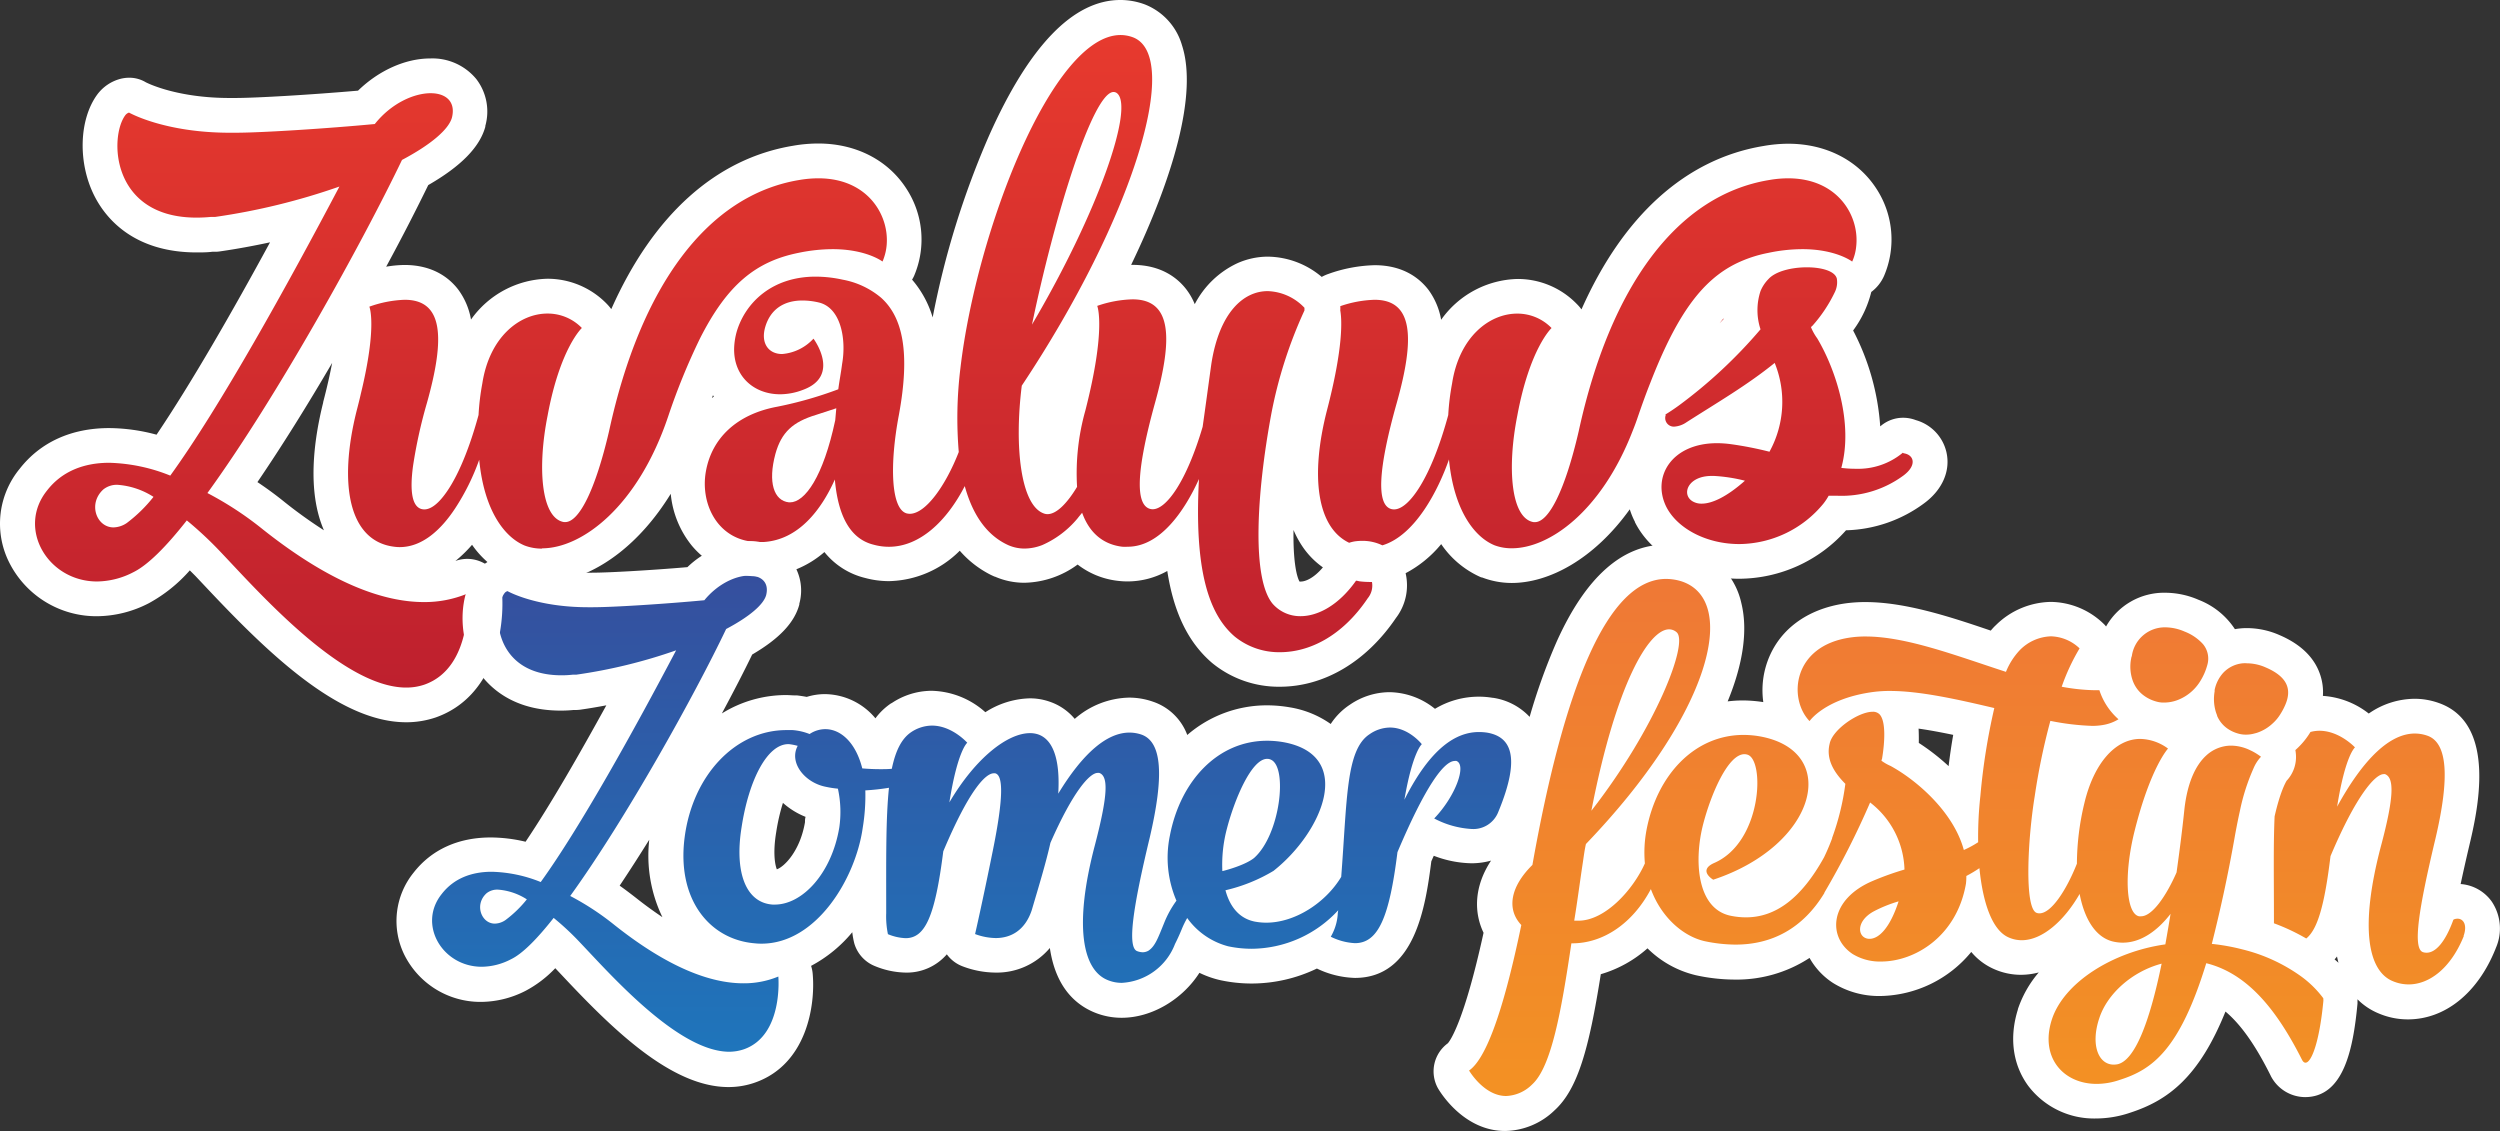 <svg id="Laag_1" data-name="Laag 1" xmlns="http://www.w3.org/2000/svg" xmlns:xlink="http://www.w3.org/1999/xlink" viewBox="0 0 450.32 203.74"><rect x="0" y="0" width="450.32" height="203.74" fill="#333333" stroke="none"/><defs><style>.cls-1{fill:url(#linear-gradient);}.cls-2{fill:url(#linear-gradient-2);}.cls-3{fill:url(#linear-gradient-3);}.cls-4{fill:url(#linear-gradient-4);}.cls-5{fill:#fff;}.cls-6{fill:url(#linear-gradient-5);}</style><linearGradient id="linear-gradient" x1="175.4" y1="126.28" x2="175.4" y2="4.55" gradientUnits="userSpaceOnUse"><stop offset="0" stop-color="#be202e"/><stop offset="1" stop-color="#e73a2e"/></linearGradient><linearGradient id="linear-gradient-2" x1="175.4" y1="191.54" x2="175.4" y2="101.62" gradientUnits="userSpaceOnUse"><stop offset="0" stop-color="#1e76bc"/><stop offset="1" stop-color="#364e9d"/></linearGradient><linearGradient id="linear-gradient-3" x1="175.4" y1="125.92" x2="175.4" y2="4.18" xlink:href="#linear-gradient"/><linearGradient id="linear-gradient-4" x1="175.4" y1="123.83" x2="175.4" y2="6.27" xlink:href="#linear-gradient"/><linearGradient id="linear-gradient-5" x1="353.91" y1="200.08" x2="353.91" y2="102.75" gradientUnits="userSpaceOnUse"><stop offset="0" stop-color="#f39223"/><stop offset="1" stop-color="#ef7836"/></linearGradient></defs><path class="cls-1" d="M73.13,126.28c-11.41,0-25-14.47-33.11-23.11-.67-.71-1.28-1.37-1.85-2-1.46-1.54-2.9-2.93-4.27-4.14-3.58,4.33-6.52,7-9,8.21a16.46,16.46,0,0,1-7.5,1.9A13.35,13.35,0,0,1,5.37,99.76,11.44,11.44,0,0,1,6.82,87.4c2.9-3.75,7.34-5.74,12.84-5.74A31.88,31.88,0,0,1,29.9,83.55c8.13-11.57,18.69-30.48,27-46a123.06,123.06,0,0,1-17.84,4l-.15,0H38c-.9.08-1.78.12-2.63.12-9.32,0-13.21-4.95-14.7-7.9-2.52-5-1.87-11.09.18-13.87a3.47,3.47,0,0,1,1.86-1.27l.82-.21.73.42s6.08,3.36,17.13,3.36h.89c4.82,0,16.33-.77,24.16-1.48,3.67-4.14,8.09-5.64,11.1-5.64a6.19,6.19,0,0,1,5,2.12A5.42,5.42,0,0,1,83.43,22c-.75,2.76-3.92,5.65-9.44,8.65-3.43,7.14-8.47,16.65-13.74,26l4.52,2a9,9,0,0,0-.21-2.34l-.86-2.07,2.16-.63a22.51,22.51,0,0,1,7-1.37A7.49,7.49,0,0,1,79.25,55c2.44,3.22,2.34,8.91-.34,18.46a88.32,88.32,0,0,0-2.44,11c-.51,3.83-.07,5.12.09,5.45a5,5,0,0,0,1.59-1.45c1.25-1.54,3.66-5.34,6-13.79A43.07,43.07,0,0,1,84.84,69c1.5-9.79,8.2-14.29,13.78-14.29A10.69,10.69,0,0,1,106.3,58l1.51,1.54L106.23,61s-3.48,3.53-5.53,14.61c-1.41,7.1-1.24,13.72.43,16.12a1.35,1.35,0,0,0,.71.62c.7-.32,3.23-3.54,5.83-14.75,5.93-27.33,18.71-44,36-46.83a22.49,22.49,0,0,1,3.79-.33c5.13,0,9.38,2,12,5.68a12.74,12.74,0,0,1,1.8,11.36c-.1.3-.22.61-.35.9l-1.09,2.41-2.09-1.61s-2.53-1.8-7.75-1.8a27.94,27.94,0,0,0-4.08.32l.11.43c.32,0,.63,0,.95,0a24.84,24.84,0,0,1,5.34.6,16.86,16.86,0,0,1,7.83,3.73c4.75,4.25,6,11.59,3.87,23.08-1.73,9.12-.9,14.44-.06,15.3,1,0,4.06-2.89,6.67-9.34a76,76,0,0,1,.31-15c2.87-24.65,16.67-61.9,30.92-61.9a8.39,8.39,0,0,1,2.91.52,7,7,0,0,1,4.2,4.72c2.57,7.91-2.64,25-12.83,44l.91-.26a22.91,22.91,0,0,1,7-1.33,7.57,7.57,0,0,1,6.4,2.79c2.44,3.22,2.34,8.93-.33,18.52-.92,3.3-1.61,6.19-2.05,8.6-1.07,5.77-.48,7.48-.27,7.87.83-.36,3.89-3.27,6.88-13.17.23-1.62.46-3.32.7-5.1.26-2,.54-4,.84-6.1,2.17-13.81,9.91-14.88,12.23-14.88a11.56,11.56,0,0,1,8.09,3.64l.59.58,0,.83v.34l.06.59-.26.51a75.12,75.12,0,0,0-3.57,9.22h5.33c1.11-6,.87-8.79.7-9.75l0-.23v-.24a4.34,4.34,0,0,0,0-.51l-.11-1.62,1.54-.5a22.3,22.3,0,0,1,6.86-1.32A7.5,7.5,0,0,1,253.94,55c2.44,3.22,2.34,8.92-.33,18.46C250,86.58,251,89.51,251.26,90c1-.27,4.52-4.14,7.56-15.25a45,45,0,0,1,.71-5.74c1.49-9.79,8.2-14.29,13.79-14.29A10.71,10.71,0,0,1,281,58l1.52,1.53L280.93,61s-3.49,3.53-5.55,14.61c-1.4,7.1-1.22,13.73.44,16.13a1.5,1.5,0,0,0,.67.6c.84-.43,3.32-3.75,5.87-14.74,5.94-27.33,18.72-44,36-46.83a21.93,21.93,0,0,1,3.78-.34c5.84,0,9.29,2.52,11.16,4.64a13.09,13.09,0,0,1,3.16,10.09,11.06,11.06,0,0,1-.88,3.22l-1.09,2.43-1.73-1.35a3.3,3.3,0,0,1,.21.65,5.81,5.81,0,0,1-.5,3.74,26.27,26.27,0,0,1-3.66,5.79l.35.53c3.55,6,6.28,14.88,5.13,22.55h.06a10.54,10.54,0,0,0,7.16-2.4l1.14-.94,1.13.68a3.69,3.69,0,0,1,2.75,2.68c.2.81.36,2.93-2.4,5-3.54,2.73-7.82,4.06-13.08,4.06h-.47q-.21.3-.45.6a22,22,0,0,1-16.81,8.11c-6.63,0-12.67-3.17-15.05-7.89a9.48,9.48,0,0,1,.32-9.35c2-3.25,5.94-5.11,10.72-5.11a22.56,22.56,0,0,1,2.68.18c2,.28,3.91.63,5.7,1a16.8,16.8,0,0,0,1-10.15C315.36,71.6,312,73.74,308.38,76c-1.13.71-2.27,1.42-3.41,2.15a6.34,6.34,0,0,1-3.38,1.14,3.61,3.61,0,0,1-1.1-.16,3.56,3.56,0,0,1-2.57-3.8l-.31-.94c-.18.51-.37,1-.56,1.6-.34,1-.67,1.92-1,2.79-6.05,15.51-16.27,22.46-23.71,22.46a10.65,10.65,0,0,1-3.84-.67c-2-.8-6.06-3.27-8.28-10.44-2.25,4.24-5.77,9-10.59,10.49l-.77.23-.73-.35a6.24,6.24,0,0,0-2.67-.61,7.31,7.31,0,0,0-1,.08,4.31,4.31,0,0,0-.69.17l-.79.27-.76-.36c-6.65-3.12-8.57-12.55-5.28-25.9l-5.76.85-.09.5c-2.91,15.72-3,29-.17,32.34a4.45,4.45,0,0,0,3.45,1.48c2.83,0,5.84-2,8.26-5.49l.76-1.09,1.3.22.3,0,.29.05a13.13,13.13,0,0,0,1.51.09l2-.06.46,1.54c.3,1,.34,2.67-1.15,4.79-4.52,6.68-10.9,10.53-17.47,10.53a14.69,14.69,0,0,1-9.48-3.28c-4.7-4-7.09-11.11-7.35-22.06-2.62,3.43-6.16,6.35-10.6,6.35a10,10,0,0,1-1.24-.07,10.12,10.12,0,0,1-7.45-4.52,17.89,17.89,0,0,1-5.93,4.05,10.76,10.76,0,0,1-3.95.78,9.27,9.27,0,0,1-3.71-.77,15.2,15.2,0,0,1-7.52-7.76c-3.7,5.26-8.37,8.21-13.21,8.21a12.45,12.45,0,0,1-3.27-.44c-3.56-.87-6.06-3.48-7.45-7.78-3.19,4.55-7.18,7.07-11.75,7.35-.35,0-.69.05-1,.05a11.25,11.25,0,0,1-8.82-4,13.77,13.77,0,0,1-2.71-11.22c1.1-5.81,5-10.13,10.86-12.25a9.65,9.65,0,0,1-3-2.11A9.94,9.94,0,0,1,130.15,63a14.41,14.41,0,0,1,.55-3.55,15.76,15.76,0,0,1,6.57-8.71l0-.05c-3.53,2.28-6.46,5.94-9.31,11.6A113.08,113.08,0,0,0,122.35,76c-5.85,17.44-16.63,25.26-24.72,25.26a10.81,10.81,0,0,1-3.84-.68c-3.72-1.51-6.61-5.26-8.24-10.47-.53,1-1.12,2-1.78,3-3.42,5.21-7.48,8-11.73,8a10.93,10.93,0,0,1-1.27-.07,10.24,10.24,0,0,1-7.39-4.44c-3.22-4.68-3.62-12.71-1.14-22.63.27-1.05.52-2,.73-3,.3-1.24.55-2.43.78-3.6l-7.08-4.5C52.31,70.31,46.35,80.08,40.41,88.5a61.53,61.53,0,0,1,8.23,5.63c10.55,8.37,19.86,12.62,27.64,12.62a18.1,18.1,0,0,0,7.06-1.37l2.64-1.1.25,2.85c0,.6,1.2,14.88-9.13,18.51A12.15,12.15,0,0,1,73.13,126.28ZM21.19,89.79a1.94,1.94,0,0,0-1.22.32,2.08,2.08,0,0,0-.62,2.3,1.23,1.23,0,0,0,1.1.88,2.41,2.41,0,0,0,1.25-.46,16.94,16.94,0,0,0,2.57-2.29A8.49,8.49,0,0,0,21.19,89.79ZM186,70.54c-1.43,12.07.6,19.55,2.65,20.33.21,0,1.41-.61,3.16-3.35a44.4,44.4,0,0,1,1.61-13.63c3.47-13.53,2.23-17.62,2.22-17.66l-.4-1C192.52,60.28,189.42,65.42,186,70.54Zm-38.38,6.55c-3.67,1.1-5.11,2.46-6,5.6s-.55,4.93,0,5.68a.82.82,0,0,0,.66.4c.74-.08,3.52-2.24,5.79-11.83ZM305.15,57.85a66.84,66.84,0,0,0-5.93,12.22c-.45,1.13-.92,2.37-1.44,3.83l1.15-.7c.74-.45,1.5-1,2.27-1.52a86.56,86.56,0,0,0,9.32-8Zm-157,2.28a12.12,12.12,0,0,1,1.68,3.21c.06-3.13-.88-6-2.91-6.47a11,11,0,0,0-2.4-.29c-2.48,0-4,1-4.66,3.17a2.4,2.4,0,0,0,0,1.92,1.29,1.29,0,0,0,1,.35,6.67,6.67,0,0,0,4.2-2.15l1.7-1.64Zm166.65-7a7.66,7.66,0,0,1,.39-1.2,8.74,8.74,0,0,1,1.88-2.84,5.86,5.86,0,0,1,1.26-1.06,20.82,20.82,0,0,0-4.65,1.6A17.64,17.64,0,0,0,311.5,51Z"/><path class="cls-2" d="M273.76,133.11a6.85,6.85,0,0,0-5.19-3.36,11.05,11.05,0,0,0-1.79-.14,12.24,12.24,0,0,0-8.3,3.47l-.34-.43c-.12-.15-3-3.82-7.39-3.82a8.64,8.64,0,0,0-4.82,1.55c-2.84,1.85-4,5.27-4.72,10.42a10,10,0,0,0-.29-2.13c-.66-2.65-2.74-6-8.93-7.19a19,19,0,0,0-3.35-.29c-7.71,0-14.32,4.94-17.71,12.8.84-6.33.35-12.1-4.25-13.74a9,9,0,0,0-2.83-.47c-3.66,0-7.36,2.31-11,6.88-.67-3.41-2.25-5.56-4.73-6.41a6.82,6.82,0,0,0-2.15-.34c-2.65,0-5.59,1.37-8.49,3.83l-1.24-1.4c-.14-.15-3.41-3.79-7.92-3.79a8.92,8.92,0,0,0-4.95,1.56c-1.83,1.25-3.11,3.26-4,6.29H159c-.53,0-1.07,0-1.63,0-1.82-5.25-5.37-7.17-8.26-7.17a7.06,7.06,0,0,0-3,.68,17,17,0,0,0-2.61-.49l-.22,0c-.4,0-.79,0-1.19,0-10.24,0-18.81,8.9-20.39,21.15-.82,6.17.47,11.75,3.64,15.7a15.32,15.32,0,0,0,10.4,5.66V175q-.69.06-1.41.06c-6.13,0-13.49-3.37-21.87-10a48.48,48.48,0,0,0-6.26-4.32c10-14.21,21.29-34.82,26.61-45.88,4.47-2.45,7-4.84,7.65-7.14a4.81,4.81,0,0,0-.74-4.23,5.36,5.36,0,0,0-4.36-1.86c-3.11,0-6.53,1.71-9.1,4.52-6.88.64-15.62,1.18-19.12,1.18h-.74c-8.72,0-13.48-2.61-13.52-2.63l-.71-.41-.81.19a3.14,3.14,0,0,0-1.74,1.18c-1.72,2.32-2.28,7.4-.19,11.55,1.23,2.45,4.45,6.56,12.15,6.56.71,0,1.42,0,2.13-.11h.67l.15,0a100.3,100.3,0,0,0,13.41-2.88c-6.47,12.1-14.58,26.58-20.92,35.65a25.59,25.59,0,0,0-8-1.43c-4.54,0-8.22,1.65-10.62,4.75a9.57,9.57,0,0,0-1.21,10.34,11.12,11.12,0,0,0,10,6.17,13.7,13.7,0,0,0,6.19-1.55c2-1,4.24-3,7-6.36,1,.89,2,1.9,3.07,3l1.48,1.56c6.55,7,17.52,18.65,26.83,18.65a10.51,10.51,0,0,0,3.33-.54c8.57-3,7.62-14.76,7.58-15.26l-.25-2.85-2.47,1v-2.16c10.3-1.67,16.73-14,17.91-22.37q.1-.59.18-1.14c-.11,3.68-.11,7.9-.1,12.73v3.4a16.69,16.69,0,0,0,.4,4.35l.29,1,1,.37a11.11,11.11,0,0,0,3.92.86c5.55,0,7.4-6,8.83-17.18,3.12-7.36,5.2-10.43,6.32-11.69,0,1.49-.21,4.5-1.46,10.5-1.86,9.27-3.19,15-3.2,15.08l-.42,1.8,1.73.64a13,13,0,0,0,4.43.85c4,0,7.12-2.33,8.49-6.45,1.46-4.77,2.59-8.67,3.37-12.1,2.82-6.39,4.79-9.18,5.86-10.37,0,1.36-.42,4.12-1.88,9.73-5.13,19.68-.07,25.12,3.39,26.61a8.81,8.81,0,0,0,3.51.72A12.89,12.89,0,0,0,214,170.84c.29-.57.57-1.16.84-1.8a14.53,14.53,0,0,0,6.34,3.42,22.75,22.75,0,0,0,16.28-2.68l1.81.81a12.71,12.71,0,0,0,5.2,1.35c6.83,0,8.56-8.81,9.7-17.93.91-2.14,1.73-4,2.48-5.53l1.14.62a18.42,18.42,0,0,0,7.67,2.15,6.9,6.9,0,0,0,6.81-4.36C274.89,140.43,275.38,136.05,273.76,133.11ZM90.34,164a1.6,1.6,0,0,1-.78.3c-.3,0-.44-.31-.49-.44a1.2,1.2,0,0,1,.38-1.37,1.18,1.18,0,0,1,.7-.16,5.36,5.36,0,0,1,1.72.35A12.18,12.18,0,0,1,90.34,164Zm59.17-15.23c-1.26,7.46-5.94,12.08-9.55,12.08h-.31a3.29,3.29,0,0,1-2.43-1.28c-1.49-1.87-1.92-5.62-1.16-10.28,1.09-7.06,3.52-11.78,5.5-12.88a6.46,6.46,0,0,0,.65,2.55,9.36,9.36,0,0,0,6.55,4.84l.78.15A17,17,0,0,1,149.51,148.75Zm58.69,16.59-.23.58a14.82,14.82,0,0,1-1.53,3.23c-.14-1.4.16-5,2.25-14.25a21,21,0,0,0,1.29,6.94A20.88,20.88,0,0,0,208.2,165.34Zm15.26-15.58c1.5-5.78,3.86-10,5-10.86a8.57,8.57,0,0,1,.37,3.56c-.19,3.66-1.61,8.45-3.88,10.47a9.54,9.54,0,0,1-2.27,1.14A22.85,22.85,0,0,1,223.46,149.76Zm16.89,1.29q-.18,2.87-.42,6.1c-2.59,4-7.34,6.82-11.46,6.82a9,9,0,0,1-1.68-.15,4,4,0,0,1-2.87-2.16,35.27,35.27,0,0,0,7-3.15l.12-.07.1-.08c4.46-3.52,8.5-8.91,9.73-14.11C240.66,146.3,240.51,148.57,240.35,151.05Zm18.88-7.59c.37-.63.7-1.17,1-1.64A15.71,15.71,0,0,1,259.23,143.46Z"/><path class="cls-3" d="M73.13,125.92c-11.41,0-25-14.48-33.12-23.12l-1.84-2c-1.47-1.54-2.9-2.92-4.27-4.14-3.58,4.34-6.52,7-9,8.21a16.42,16.42,0,0,1-7.49,1.9A13.36,13.36,0,0,1,5.36,99.39,11.44,11.44,0,0,1,6.82,87c2.89-3.74,7.34-5.74,12.83-5.74a31.74,31.74,0,0,1,10.25,1.9c8.13-11.58,18.69-30.49,27-46A122.89,122.89,0,0,1,39,41.15l-.14,0H38c-.91.08-1.79.12-2.63.12-9.32,0-13.21-4.94-14.7-7.89-2.53-5-1.87-11.1.18-13.87a3.41,3.41,0,0,1,1.86-1.28l.81-.2.73.41c.05,0,6.09,3.36,17.14,3.36h.88c4.83,0,16.33-.76,24.16-1.48,3.68-4.14,8.1-5.64,11.11-5.64a6.21,6.21,0,0,1,5,2.13,5.42,5.42,0,0,1,.83,4.84c-.75,2.76-3.92,5.65-9.45,8.66C70.55,37.45,65.52,47,60.25,56.26l4.52,2A9.63,9.63,0,0,0,64.56,56l-.86-2.07,2.15-.63a22.66,22.66,0,0,1,7-1.37,7.48,7.48,0,0,1,6.35,2.78c2.45,3.22,2.34,8.92-.33,18.46a84.85,84.85,0,0,0-2.44,11.05c-.51,3.83-.08,5.12.09,5.46a5.3,5.3,0,0,0,1.59-1.46c1.25-1.53,3.66-5.34,6-13.79a44.79,44.79,0,0,1,.71-5.74C86.34,58.86,93,54.37,98.62,54.37a10.69,10.69,0,0,1,7.68,3.22l1.5,1.54-1.58,1.46s-3.48,3.54-5.52,14.62c-1.42,7.09-1.24,13.71.42,16.12a1.4,1.4,0,0,0,.72.61c.7-.32,3.23-3.55,5.83-14.75,5.93-27.33,18.71-44,36-46.83a22.49,22.49,0,0,1,3.79-.33c5.13,0,9.38,2,12,5.68a12.76,12.76,0,0,1,1.8,11.37c-.1.3-.22.6-.35.9l-1.09,2.41-2.1-1.62s-2.52-1.8-7.75-1.8a26.54,26.54,0,0,0-4.07.33l.11.42.94,0a24.86,24.86,0,0,1,5.35.6A16.91,16.91,0,0,1,160.09,52c4.75,4.26,6,11.59,3.86,23.08-1.73,9.12-.89,14.44,0,15.3,1,0,4.06-2.89,6.66-9.33a76.13,76.13,0,0,1,.32-15c2.87-24.65,16.66-61.9,30.91-61.9a8.73,8.73,0,0,1,2.92.52,7,7,0,0,1,4.2,4.72c2.56,7.92-2.64,25-12.83,44l.91-.26a22.86,22.86,0,0,1,7-1.32,7.54,7.54,0,0,1,6.39,2.79c2.45,3.21,2.34,8.92-.33,18.51-.91,3.3-1.6,6.19-2,8.6-1.07,5.77-.48,7.48-.27,7.88.83-.37,3.89-3.28,6.87-13.18.24-1.62.47-3.33.71-5.11.26-1.94.54-4,.84-6.09,2.17-13.81,9.9-14.88,12.22-14.88a11.6,11.6,0,0,1,8.1,3.64l.58.59,0,.82v.24l.07.59-.26.62a75.12,75.12,0,0,0-3.57,9.22h5.33c1.11-6,.87-8.8.7-9.75l-.05-.24v-.23a4.34,4.34,0,0,0,0-.51l-.11-1.62,1.54-.51a22.25,22.25,0,0,1,6.86-1.32,7.5,7.5,0,0,1,6.35,2.78c2.45,3.23,2.35,8.92-.32,18.46-3.64,13.08-2.63,16-2.35,16.52,1-.27,4.52-4.15,7.56-15.26a43.28,43.28,0,0,1,.71-5.74c1.49-9.79,8.2-14.28,13.79-14.28A10.7,10.7,0,0,1,281,57.59l1.52,1.54-1.59,1.46s-3.48,3.54-5.54,14.62c-1.4,7.1-1.22,13.72.44,16.12a1.44,1.44,0,0,0,.67.6c.84-.43,3.32-3.75,5.87-14.74,5.94-27.33,18.72-44,36-46.83a23.06,23.06,0,0,1,3.78-.34c5.85,0,9.3,2.53,11.16,4.64a13,13,0,0,1,3.16,10.09,10.74,10.74,0,0,1-.87,3.22l-1.1,2.43-1.73-1.35a2.93,2.93,0,0,1,.22.65,5.88,5.88,0,0,1-.51,3.74,26,26,0,0,1-3.65,5.8l.35.52c3.55,6,6.27,14.88,5.13,22.56h.06a10.45,10.45,0,0,0,7.15-2.41l1.14-.94,1.14.68a3.73,3.73,0,0,1,2.75,2.68c.2.82.36,2.93-2.4,5A20.68,20.68,0,0,1,331,91.39h-.47q-.21.3-.45.6a21.94,21.94,0,0,1-16.81,8.11c-6.63,0-12.68-3.17-15.05-7.89a9.48,9.48,0,0,1,.32-9.35c2-3.25,5.93-5.11,10.71-5.11a22.86,22.86,0,0,1,2.69.18c2,.28,3.91.63,5.7,1a16.84,16.84,0,0,0,1-10.14c-3.28,2.42-6.68,4.56-10.25,6.8L305,77.77a6.38,6.38,0,0,1-3.37,1.13,3.61,3.61,0,0,1-1.1-.16,3.55,3.55,0,0,1-2.57-3.8l-.31-.93-.57,1.6c-.33,1-.66,1.9-1,2.78-6,15.52-16.26,22.46-23.71,22.46a10.91,10.91,0,0,1-3.84-.66c-2-.81-6.05-3.27-8.27-10.45-2.26,4.25-5.78,9-10.59,10.49l-.77.23-.73-.34a6.1,6.1,0,0,0-2.67-.61,7.55,7.55,0,0,0-1.06.07,4.59,4.59,0,0,0-.69.17l-.79.27-.75-.36c-6.66-3.11-8.58-12.55-5.28-25.89l-5.76.84-.09.5c-2.91,15.73-3,29-.17,32.35a4.47,4.47,0,0,0,3.45,1.47c2.83,0,5.84-2,8.26-5.49l.75-1.08,1.31.21.3.06.29.05c.51,0,1,.09,1.5.09l2-.06.45,1.54c.3,1,.35,2.66-1.15,4.78-4.52,6.68-10.89,10.54-17.46,10.54a14.74,14.74,0,0,1-9.49-3.29c-4.69-4-7.08-11.11-7.34-22.06-2.62,3.43-6.16,6.35-10.6,6.35a9.33,9.33,0,0,1-1.24-.07A10.09,10.09,0,0,1,194.43,96a18,18,0,0,1-5.93,4,10.77,10.77,0,0,1-4,.78,9.22,9.22,0,0,1-3.7-.77,15.16,15.16,0,0,1-7.52-7.76c-3.7,5.27-8.37,8.21-13.21,8.21a12.58,12.58,0,0,1-3.28-.44c-3.55-.87-6.05-3.48-7.45-7.78-3.18,4.56-7.17,7.08-11.74,7.36-.41,0-.72,0-1,0a11.21,11.21,0,0,1-8.82-4,13.75,13.75,0,0,1-2.71-11.21c1.09-5.81,5-10.14,10.86-12.26a9.81,9.81,0,0,1-3.05-2.11,10,10,0,0,1-2.74-7.43,15.09,15.09,0,0,1,.56-3.56,15.75,15.75,0,0,1,6.57-8.71l0,0c-3.53,2.28-6.46,6-9.32,11.6a113.23,113.23,0,0,0-5.57,13.68c-5.85,17.45-16.63,25.26-24.72,25.26a10.8,10.8,0,0,1-3.84-.67c-3.73-1.52-6.61-5.26-8.25-10.48a33.56,33.56,0,0,1-1.77,3c-3.42,5.21-7.48,8-11.73,8a11.1,11.1,0,0,1-1.27-.08,10.22,10.22,0,0,1-7.39-4.44c-3.22-4.68-3.63-12.71-1.14-22.63.27-1,.51-2,.73-3,.29-1.24.55-2.43.78-3.6l-7.08-4.5C52.31,69.94,46.34,79.72,40.4,88.13a60.16,60.16,0,0,1,8.24,5.64c10.55,8.36,19.85,12.61,27.64,12.61A18.27,18.27,0,0,0,83.34,105L86,103.91l.26,2.85c0,.6,1.2,14.88-9.13,18.51A12.15,12.15,0,0,1,73.13,125.92ZM21.18,89.43a1.83,1.83,0,0,0-1.21.32,2.08,2.08,0,0,0-.62,2.3,1.23,1.23,0,0,0,1.09.87,2.44,2.44,0,0,0,1.26-.46,18,18,0,0,0,2.57-2.29A8.5,8.5,0,0,0,21.18,89.43ZM186,70.18c-1.42,12.06.6,19.54,2.65,20.32.22,0,1.42-.61,3.16-3.34a44.5,44.5,0,0,1,1.62-13.64c3.46-13.53,2.23-17.62,2.21-17.66l-.4-1C192.52,59.92,189.42,65.06,186,70.18Zm-38.37,6.54c-3.68,1.1-5.12,2.46-6,5.61s-.55,4.92,0,5.67a.88.88,0,0,0,.66.41c.74-.08,3.52-2.23,5.79-11.83ZM305.14,57.48a68.51,68.51,0,0,0-5.93,12.22c-.44,1.13-.91,2.38-1.43,3.83l1.15-.7c.73-.44,1.49-1,2.27-1.52a85.55,85.55,0,0,0,9.31-8ZM148.19,59.76A12.22,12.22,0,0,1,149.86,63c.06-3.12-.88-6-2.9-6.47a11,11,0,0,0-2.41-.28c-2.47,0-4,1-4.66,3.16a2.39,2.39,0,0,0,0,1.92,1.28,1.28,0,0,0,1,.35,6.75,6.75,0,0,0,4.21-2.14l1.7-1.64Zm166.64-7a9.93,9.93,0,0,1,.4-1.2,8.55,8.55,0,0,1,1.87-2.84,5.82,5.82,0,0,1,1.27-1,21.08,21.08,0,0,0-4.66,1.59,17.23,17.23,0,0,0-2.22,1.31Z"/><path class="cls-4" d="M343,81.62l-.16-.1a12.62,12.62,0,0,1-8.48,2.89,20.74,20.74,0,0,1-2.6-.16c2.2-8-1-17.71-4.34-23.34a9.4,9.4,0,0,1-1.12-2,1.16,1.16,0,0,1,.27-.27,25.47,25.47,0,0,0,4-6,4,4,0,0,0,.4-2.46c-.31-1.37-2.74-2.06-5.41-2.06s-5.63.7-6.91,2.12a6.56,6.56,0,0,0-1.43,2.16,8.84,8.84,0,0,0-.51,4.1L308,50.78a20.1,20.1,0,0,1,4.84-3.35,23.33,23.33,0,0,1,5.69-1.88,29.91,29.91,0,0,1,6.15-.68c6.14,0,9,2.24,9,2.24a8.54,8.54,0,0,0,.71-2.62c.69-5.54-3.26-12.37-12.25-12.38a20.13,20.13,0,0,0-3.43.31c-16.56,2.74-28.6,19.09-34.29,45.25C281.93,88.28,279,94,276.51,94l-.25,0c-4.1-.69-4.79-9.79-2.93-19.19,2.25-12.15,6.17-15.77,6.17-15.77a8.57,8.57,0,0,0-6.18-2.6c-5.05,0-10.46,4.23-11.74,12.59a43.32,43.32,0,0,0-.69,5.68c-3,11.22-7,17-9.77,17a2.24,2.24,0,0,1-.51-.07c-2.74-.78-2.26-7.44,1-19.1s2.94-18.59-4-18.59a20.7,20.7,0,0,0-6.21,1.21,6.43,6.43,0,0,1,0,.76c.24,1.34.48,4.84-1,12.21H230.5A79.47,79.47,0,0,1,235,56c0-.16,0-.32,0-.48a9.52,9.52,0,0,0-6.62-3c-4.37,0-8.7,3.84-10.15,13.09-.59,4.1-1.08,7.93-1.57,11.35-2.95,9.85-6.58,14.85-9,14.85a1.82,1.82,0,0,1-.46-.06c-2-.55-2.36-4.11-1.21-10.31.46-2.5,1.16-5.44,2.09-8.79,3.31-11.89,3-18.65-4-18.65a20.91,20.91,0,0,0-6.33,1.22s1.67,4-2.15,18.9A41.37,41.37,0,0,0,194,87.68c-1.76,2.92-3.67,4.91-5.32,4.91a1.84,1.84,0,0,1-.72-.14c-4.11-1.56-5.29-12-3.92-23C204.2,39.08,212.91,10,204,6.67a6.49,6.49,0,0,0-2.21-.4c-12.31,0-26,35.46-28.84,60a73.45,73.45,0,0,0-.26,15.07c-2.36,6.05-6,11.13-8.83,11.13a2.84,2.84,0,0,1-.5-.06c-2.93-.69-3.13-8.91-1.46-17.72,2.08-11.28.71-17.64-3.21-21.15a14.93,14.93,0,0,0-6.89-3.24,22.89,22.89,0,0,0-4.89-.55,18.45,18.45,0,0,0-2.52.18l-1.12-4.31.51-.11a30.54,30.54,0,0,1,6.15-.67c6.14,0,9,2.23,9,2.23a5.66,5.66,0,0,0,.28-.72c2-5.71-1.76-14.28-11.81-14.27a20.3,20.3,0,0,0-3.45.3c-16.55,2.74-28.6,19.09-34.27,45.25C107.24,88.28,104.3,94,101.82,94l-.24,0c-4.12-.69-4.81-9.79-2.94-19.19,2.25-12.15,6.17-15.77,6.17-15.77a8.57,8.57,0,0,0-6.19-2.6c-5,0-10.45,4.23-11.74,12.59a43.2,43.2,0,0,0-.68,5.68c-2,7.17-4.27,12.11-6.42,14.76-1.2,1.5-2.35,2.25-3.35,2.25a2.25,2.25,0,0,1-.52-.07c-1.66-.48-2.13-3.14-1.51-7.76a87.23,87.23,0,0,1,2.5-11.34C80.2,60.78,79.84,54,72.89,54a20.81,20.81,0,0,0-6.37,1.26s.63,1.53.18,6.22l-9.41-4.24C63.49,46.41,69,36,72.39,28.8c5.19-2.74,8.43-5.49,9-7.64.71-2.87-1.11-4.38-3.84-4.38-3,0-7,1.78-10.06,5.55-8.33.79-20.27,1.57-25.17,1.57h-.92c-11.85,0-18.18-3.63-18.18-3.63a1.36,1.36,0,0,0-.68.49C19.66,24.68,20,39.2,35.39,39.2c.8,0,1.64,0,2.53-.12h.79A117.92,117.92,0,0,0,61.13,33.6c-9.4,17.82-21.54,39.75-30.45,52.09a31.39,31.39,0,0,0-11-2.31c-4.56,0-8.52,1.49-11.2,5-5.49,6.83.13,16.38,9,16.38A14.46,14.46,0,0,0,24,103c2.64-1.28,6-4.7,9.59-9.31a66.75,66.75,0,0,1,6.08,5.68c7,7.31,22,24.43,33.44,24.43a10.06,10.06,0,0,0,3.28-.53c8.91-3.14,7.73-16.36,7.73-16.36a20.09,20.09,0,0,1-7.86,1.53c-7.33,0-16.83-3.46-29-13.08a60.27,60.27,0,0,0-10-6.56C43.31,80.59,49.91,70,56,59.55L66.06,66c-.27,1.5-.6,3.17-1.06,5.07-.21.94-.47,1.94-.74,3C60.93,87.36,62.89,97.54,71,98.52a7.09,7.09,0,0,0,1,.07c4.06,0,7.45-3.17,10-7a40.79,40.79,0,0,0,4.27-8.79c.88,9.2,4.6,14,8.22,15.47a8.68,8.68,0,0,0,3.11.54c7.12,0,17.24-7.42,22.74-23.85A116.38,116.38,0,0,1,126.06,61c3.6-7.13,7.34-11.25,12.09-13.56L140,51.24a13.6,13.6,0,0,0-7.31,8.4,12.49,12.49,0,0,0-.48,3c-.14,5.13,3.59,8.34,8.27,8.34a11.54,11.54,0,0,0,4.16-.81c6.85-2.54,1.86-9.21,1.86-9.21a8.61,8.61,0,0,1-5.66,2.73c-2.41,0-4-1.83-3-5s3.28-4.64,6.65-4.64a12.87,12.87,0,0,1,2.85.33c4.11.88,5.09,6.66,4.31,11.07-.2,1.56-.49,3-.69,4.59A70.12,70.12,0,0,1,140,73.26c-7.35,1.37-11.75,5.78-12.84,11.55-1.12,6.12,2.36,12.77,9.48,12.77.3,0,.6,0,.91,0,6.27-.38,10.38-5.78,12.83-11.26.59,6.27,2.65,10.68,7,11.75a10.37,10.37,0,0,0,2.73.37c5.51,0,10.37-4.53,13.67-10.93,1.42,5.18,4,8.91,7.89,10.66a7.27,7.27,0,0,0,2.87.59,8.89,8.89,0,0,0,3.2-.63,17.31,17.31,0,0,0,6.37-4.82c.27-.32.55-.63.81-1a1.8,1.8,0,0,0,.08.21c1.27,3.36,3.63,5.48,7.14,5.91a8.15,8.15,0,0,0,1,0c5.79,0,10.23-6.44,12.83-12.2-.89,16.36,1.76,24.39,6.46,28.4a12.65,12.65,0,0,0,8.14,2.8c5.15,0,11.09-2.75,15.76-9.66a3.6,3.6,0,0,0,.85-3l-.44,0a16.43,16.43,0,0,1-1.75-.11c-.23,0-.46-.08-.68-.12-3.08,4.44-6.82,6.39-10,6.39a6.57,6.57,0,0,1-5.05-2.21c-3.81-4.51-2.93-19.78-.29-34.08.12-.67.26-1.32.39-2l10.3-1.52c-.21.9-.44,1.82-.7,2.8C236,85.76,237.2,95,243,97.77a6.56,6.56,0,0,1,1.06-.26,10.2,10.2,0,0,1,1.35-.09,8.27,8.27,0,0,1,3.57.81c5.89-1.77,10.06-10,12-15.47.89,9.2,4.61,14,8.23,15.47a8.66,8.66,0,0,0,3.1.53c6.72,0,16.11-6.6,21.77-21.13.34-.88.67-1.78,1-2.71.74-2.13,1.46-4.13,2.2-6,2.51-6.46,5-11.25,7.66-14.79l8.47,9.26a90.23,90.23,0,0,1-11,9.59c-.85.61-1.66,1.16-2.42,1.62l.05.12a1.55,1.55,0,0,0,1,2,1.66,1.66,0,0,0,.51.07,4.38,4.38,0,0,0,2.25-.8c5.53-3.54,10.94-6.7,15.87-10.68a18.62,18.62,0,0,1-.94,16,63.68,63.68,0,0,0-7-1.37,19.27,19.27,0,0,0-2.44-.17c-8.2,0-11.79,6-9.16,11.43,1.95,3.89,7.21,6.74,13.17,6.74a19.82,19.82,0,0,0,15.21-7.35,10.79,10.79,0,0,0,.92-1.39c.54,0,1.07,0,1.61,0a18.76,18.76,0,0,0,11.83-3.65C345.36,83.78,344.74,81.91,343,81.62ZM22.84,94.21a4.41,4.41,0,0,1-2.4.8c-3.09,0-4.66-4.33-1.81-6.87a3.89,3.89,0,0,1,2.55-.8,13.83,13.83,0,0,1,6.46,2.17A26.05,26.05,0,0,1,22.84,94.21ZM150.44,75.7c-2.21,10.17-5.45,14.8-8.16,14.8h-.17c-2.74-.29-3.82-3.62-2.45-8.72,1.08-3.91,3.14-5.77,7.35-7l3.62-1.18Z"/><path class="cls-5" d="M350.58,81.34a7.83,7.83,0,0,0-5.47-5.66,6.46,6.46,0,0,0-2.29-.43,6.22,6.22,0,0,0-4,1.44l-.14.11a43.73,43.73,0,0,0-4.88-17.27,19.5,19.5,0,0,0,3.27-6.94,7.24,7.24,0,0,0,2.3-2.89A16.72,16.72,0,0,0,338,34c-3.33-5.15-9.11-8.1-15.86-8.11a26.14,26.14,0,0,0-4.5.41c-14,2.32-25.28,12.56-32.77,29.43a8.29,8.29,0,0,0-.87-1,14.82,14.82,0,0,0-10.65-4.48,17.35,17.35,0,0,0-13.76,7.35,12.88,12.88,0,0,0-2.29-5.4c-1.54-2-4.46-4.43-9.69-4.43a26.54,26.54,0,0,0-8.35,1.58,7.34,7.34,0,0,0-1.18.53,15.28,15.28,0,0,0-9.7-3.65,13.53,13.53,0,0,0-5.51,1.19,16.51,16.51,0,0,0-7.66,7.37,11.68,11.68,0,0,0-1.5-2.64c-1.53-2-4.47-4.44-9.71-4.44h-.25c7.54-15.66,12-30.75,9.17-39.52A11.25,11.25,0,0,0,206.2.79,12.61,12.61,0,0,0,201.8,0c-8.47,0-16.44,8.25-23.68,24.52A154.73,154.73,0,0,0,168,57.18a18.43,18.43,0,0,0-3.71-6.81,5.38,5.38,0,0,0,.36-.67,16.73,16.73,0,0,0-1.41-15.76c-3.33-5.14-9.1-8.09-15.84-8.09a26.25,26.25,0,0,0-4.52.4c-14,2.31-25.27,12.56-32.77,29.43a10.32,10.32,0,0,0-.86-1,14.88,14.88,0,0,0-10.66-4.47,17.36,17.36,0,0,0-13.75,7.35,12.72,12.72,0,0,0-2.3-5.4c-1.53-2-4.45-4.43-9.68-4.43a20.7,20.7,0,0,0-3.3.31c3-5.52,5.57-10.58,7.58-14.7,5.91-3.4,9.28-6.85,10.28-10.51,0,0,0-.1,0-.15a9.6,9.6,0,0,0-1.61-8.42,10.23,10.23,0,0,0-8.32-3.73c-4.47,0-9.27,2.17-13,5.8-8.31.72-18.2,1.32-22.2,1.32h-.92c-9.37,0-14.63-2.59-15.09-2.82a5.77,5.77,0,0,0-3-.83,6.55,6.55,0,0,0-1.62.21A7.63,7.63,0,0,0,17.54,17l0,0C14.21,21.52,14,29.36,17,35.28c1.92,3.81,6.87,10.19,18.43,10.19.91,0,1.85,0,2.81-.12h.51a5.26,5.26,0,0,0,.89-.07c3-.43,6.06-1,9-1.63C42,55.89,34.47,69,28.2,78.3a33.41,33.41,0,0,0-8.53-1.19c-6.82,0-12.4,2.54-16.14,7.35A15.56,15.56,0,0,0,1.6,101.2,17.57,17.57,0,0,0,17.44,111a20.58,20.58,0,0,0,9.38-2.35,27,27,0,0,0,7.37-5.91l1,1L37,105.66c11.11,11.82,24,24.44,36.17,24.44a16.53,16.53,0,0,0,5.32-.87C89.16,125.46,91,113.1,90.4,106.39a6.27,6.27,0,0,0-6.25-5.72,6.24,6.24,0,0,0-2.12.38,23.26,23.26,0,0,0,3-2.92A16.84,16.84,0,0,0,92.17,104l.14,0a14.91,14.91,0,0,0,5.33,1,17.22,17.22,0,0,0,4-.47c6.43-1.47,13.59-6.5,19.18-15.58a17.41,17.41,0,0,0,3.8,9.34,15.39,15.39,0,0,0,12,5.52c.44,0,.89,0,1.34,0a17.93,17.93,0,0,0,10.54-4.37,13.46,13.46,0,0,0,7.35,4.67,16.45,16.45,0,0,0,4.28.57,18.55,18.55,0,0,0,12.75-5.48,18.29,18.29,0,0,0,5.67,4.39l.59.27.06,0a13.2,13.2,0,0,0,5.36,1.11,16.66,16.66,0,0,0,9.55-3.28,14.51,14.51,0,0,0,7.3,2.94,14.1,14.1,0,0,0,1.73.1,14.64,14.64,0,0,0,7.12-1.88c1.18,7.61,3.83,12.94,8.09,16.58l0,0a18.91,18.91,0,0,0,12.17,4.27c8,0,15.59-4.51,20.92-12.37a9.68,9.68,0,0,0,1.75-8.08,20.9,20.9,0,0,0,6.41-5.24,16.8,16.8,0,0,0,7.23,6l.12,0a15,15,0,0,0,5.34,1c6.66,0,14.77-4.2,21.28-13.27A13.5,13.5,0,0,0,294.5,94l0,.06c3.06,6.1,10.61,10.19,18.78,10.19a25.89,25.89,0,0,0,19.24-8.73,24.67,24.67,0,0,0,14.12-4.9C349.94,88.17,351.4,84.7,350.58,81.34Zm-7.71,4.31A18.76,18.76,0,0,1,331,89.3c-.54,0-1.07,0-1.61,0a10.79,10.79,0,0,1-.92,1.39A19.8,19.8,0,0,1,313.31,98c-6,0-11.23-2.85-13.18-6.74-2.63-5.39,1-11.43,9.16-11.43a19.27,19.27,0,0,1,2.44.17,63.68,63.68,0,0,1,7,1.37,18.62,18.62,0,0,0,.94-16c-4.93,4-10.34,7.14-15.87,10.68a4.38,4.38,0,0,1-2.25.8,1.66,1.66,0,0,1-.51-.07,1.55,1.55,0,0,1-1-2l-.05-.12c.76-.46,1.57-1,2.42-1.62a87.29,87.29,0,0,0,14.71-13.72,11,11,0,0,1,0-6.89,6.72,6.72,0,0,1,1.43-2.16c1.28-1.42,4.21-2.12,6.91-2.12s5.1.69,5.41,2.06a4.05,4.05,0,0,1-.39,2.46,25.82,25.82,0,0,1-4,6,1.16,1.16,0,0,0-.27.27,9.4,9.4,0,0,0,1.12,2c3.36,5.63,6.54,15.38,4.34,23.34a20.74,20.74,0,0,0,2.6.16,12.62,12.62,0,0,0,8.48-2.89l.16.1C344.75,81.91,345.37,83.78,342.87,85.65ZM272.33,98.76a8.66,8.66,0,0,1-3.1-.53c-3.62-1.47-7.34-6.27-8.23-15.47-1.91,5.48-6.08,13.7-12,15.47a8.27,8.27,0,0,0-3.57-.81,10.2,10.2,0,0,0-1.35.09,6.56,6.56,0,0,0-1.06.26C237.21,95,236,85.76,239,74c3-11.48,2.72-16.43,2.42-18.09a4.82,4.82,0,0,0,0-.76A20.7,20.7,0,0,1,247.59,54c6.95,0,7.32,6.8,4,18.59s-3.72,18.32-1,19.1a2.24,2.24,0,0,0,.51.07c2.74,0,6.73-5.79,9.77-17a43.32,43.32,0,0,1,.69-5.68c1.28-8.36,6.69-12.59,11.74-12.59a8.57,8.57,0,0,1,6.18,2.6s-3.92,3.62-6.17,15.77c-1.86,9.4-1.17,18.5,2.93,19.19l.25,0c2.5,0,5.42-5.76,7.88-16.37,5.69-26.16,17.74-42.51,34.29-45.25a20.13,20.13,0,0,1,3.43-.31c9,0,12.94,6.84,12.25,12.38a8.54,8.54,0,0,1-.71,2.62s-2.88-2.24-9-2.24a29.91,29.91,0,0,0-6.15.68,23.33,23.33,0,0,0-5.69,1.88c-6.27,3.07-10.79,9.34-15.52,21.51-.74,1.85-1.46,3.85-2.2,6-.31.93-.64,1.83-1,2.71C288.44,92.16,279.05,98.76,272.33,98.76Zm-26,9.06c-4.67,6.91-10.61,9.66-15.76,9.66a12.65,12.65,0,0,1-8.14-2.8c-4.7-4-7.35-12-6.46-28.4-2.6,5.76-7,12.2-12.83,12.2a8.15,8.15,0,0,1-1,0c-3.51-.43-5.87-2.55-7.14-5.91a1.8,1.8,0,0,1-.08-.21c-.26.33-.54.64-.81,1a17.31,17.31,0,0,1-6.37,4.82,8.89,8.89,0,0,1-3.2.63,7.27,7.27,0,0,1-2.87-.59c-3.91-1.75-6.47-5.48-7.89-10.66-3.3,6.4-8.16,10.93-13.67,10.93a10.37,10.37,0,0,1-2.73-.37c-4.39-1.07-6.45-5.48-7-11.75-2.45,5.48-6.56,10.88-12.83,11.26-.31,0-.61,0-.91,0-7.12,0-10.6-6.65-9.48-12.77C128.22,79,132.62,74.63,140,73.26A70.12,70.12,0,0,0,151,70.12c.2-1.56.49-3,.69-4.59.78-4.41-.2-10.19-4.31-11.07a12.87,12.87,0,0,0-2.85-.33c-3.37,0-5.71,1.61-6.65,4.64s.55,5,3,5A8.61,8.61,0,0,0,146.53,61s5,6.67-1.86,9.21a11.54,11.54,0,0,1-4.16.81c-4.68,0-8.41-3.21-8.27-8.34a12.49,12.49,0,0,1,.48-3c1.56-5.17,6.35-9.85,14.2-9.85a22.89,22.89,0,0,1,4.89.55,14.93,14.93,0,0,1,6.89,3.24c3.92,3.51,5.29,9.87,3.21,21.15-1.67,8.81-1.47,17,1.46,17.72a2.84,2.84,0,0,0,.5.06c2.87,0,6.47-5.08,8.83-11.13A73.45,73.45,0,0,1,173,66.31c2.87-24.58,16.53-60,28.84-60a6.49,6.49,0,0,1,2.21.4c8.91,3.33.2,32.41-20,62.76-1.37,11-.19,21.46,3.92,23a1.84,1.84,0,0,0,.72.14c1.65,0,3.56-2,5.32-4.91A41.64,41.64,0,0,1,195.49,74c3.82-14.89,2.15-18.9,2.15-18.9A20.91,20.91,0,0,1,204,53.92c7,0,7.36,6.76,4.05,18.65-.93,3.35-1.63,6.29-2.09,8.79-1.15,6.2-.81,9.76,1.21,10.31a1.82,1.82,0,0,0,.46.06c2.46,0,6.09-5,9-14.85.49-3.42,1-7.25,1.57-11.35,1.45-9.25,5.78-13.09,10.15-13.09a9.52,9.52,0,0,1,6.62,3c0,.16,0,.32,0,.48a80.59,80.59,0,0,0-6,18.78c-2.64,14.3-3.52,29.57.29,34.08a6.57,6.57,0,0,0,5,2.21c3.17,0,6.9-2,10-6.39.22,0,.45.09.68.12a16.43,16.43,0,0,0,1.75.11l.44,0A3.6,3.6,0,0,1,246.32,107.82Zm-148.68-9a8.68,8.68,0,0,1-3.11-.54c-3.62-1.47-7.34-6.27-8.22-15.47A40.79,40.79,0,0,1,82,91.55c-2.54,3.87-5.93,7-10,7a7.09,7.09,0,0,1-1-.07c-8.13-1-10.09-11.16-6.76-24.48.27-1.05.53-2.05.74-3C68,58.62,66.53,55.24,66.53,55.24A20.81,20.81,0,0,1,72.9,54c6.95,0,7.31,6.8,4,18.59a87.23,87.23,0,0,0-2.5,11.34c-.62,4.62-.15,7.28,1.51,7.76a2.25,2.25,0,0,0,.52.07c1,0,2.15-.75,3.35-2.25,2.15-2.65,4.47-7.59,6.42-14.76a43.2,43.2,0,0,1,.68-5.68c1.29-8.36,6.7-12.59,11.74-12.59a8.57,8.57,0,0,1,6.19,2.6s-3.92,3.62-6.17,15.77c-1.87,9.4-1.18,18.5,2.94,19.19l.24,0c2.48,0,5.42-5.76,7.89-16.37,5.67-26.16,17.72-42.51,34.27-45.25a20.3,20.3,0,0,1,3.45-.3c10.05,0,13.79,8.56,11.81,14.27a5.66,5.66,0,0,1-.28.72s-2.89-2.23-9-2.23a30.54,30.54,0,0,0-6.15.67C136.16,47.1,131,51.25,126.07,61a116.38,116.38,0,0,0-5.69,13.94C114.88,91.35,104.76,98.77,97.64,98.77ZM58.21,72.44s0,.06,0,.08c-1.71,6.85-2.91,16,.14,23a84.62,84.62,0,0,1-7.07-5.07c-1.58-1.28-3.21-2.48-4.91-3.61,4.49-6.6,9.1-14,13.46-21.47C59.45,67.35,58.94,69.67,58.21,72.44Zm70.22-1.25a1.67,1.67,0,0,0,.16.24l-.36.27C128.3,71.52,128.37,71.36,128.43,71.19ZM233,95.46a17.51,17.51,0,0,0,1.67,3.07,14.53,14.53,0,0,0,3.62,3.67c-1.68,2-3.2,2.55-3.94,2.55a.73.73,0,0,1-.27,0C233.48,103.71,232.91,100.66,233,95.46Zm77.48-38-.71.76c.23-.31.47-.62.7-.9C310.44,57.34,310.45,57.4,310.45,57.44Zm-226.3,49.5s1.18,13.22-7.73,16.36a10.06,10.06,0,0,1-3.28.53c-11.44,0-26.49-17.12-33.44-24.43a66.75,66.75,0,0,0-6.08-5.68c-3.62,4.61-6.95,8-9.59,9.31a14.46,14.46,0,0,1-6.59,1.69c-8.85,0-14.47-9.55-9-16.38,2.68-3.47,6.64-5,11.2-5a31.39,31.39,0,0,1,11,2.31C39.6,73.35,51.74,51.42,61.14,33.6a117.92,117.92,0,0,1-22.42,5.48h-.79c-.89.08-1.73.12-2.53.12C20,39.2,19.67,24.68,22.56,20.77a1.36,1.36,0,0,1,.68-.49s6.33,3.63,18.18,3.63h.92c4.9,0,16.84-.78,25.17-1.57,3-3.77,7.09-5.55,10.06-5.55,2.73,0,4.55,1.51,3.84,4.38-.58,2.15-3.82,4.9-9,7.64-7,14.59-22.42,42.6-35.05,60a60.27,60.27,0,0,1,10,6.56c12.13,9.62,21.63,13.08,29,13.08A20.09,20.09,0,0,0,84.15,106.94Z"/><path class="cls-5" d="M308.31,85.73c-4.24,0-5.47,3.25-3.5,4.53a3.1,3.1,0,0,0,1.72.46c1.84,0,4.48-1.2,7.78-4.13a28.82,28.82,0,0,0-5.57-.86Z"/><path class="cls-5" d="M18.64,88.14C15.79,90.68,17.36,95,20.45,95a4.41,4.41,0,0,0,2.4-.8,26.05,26.05,0,0,0,4.8-4.7,13.83,13.83,0,0,0-6.46-2.17A3.89,3.89,0,0,0,18.64,88.14Z"/><path class="cls-5" d="M201.27,16.85a1,1,0,0,0-.68-.28c-3.74,0-10.65,22.38-14.7,41.9C197.94,38,204.21,19.5,201.27,16.85Z"/><path class="cls-5" d="M139.67,81.77c-1.37,5.1-.29,8.43,2.45,8.72h.17c2.71,0,6-4.63,8.16-14.8l.19-2.15L147,74.73C142.81,76,140.75,77.86,139.67,81.77Z"/><path class="cls-6" d="M445.44,165.34a3.37,3.37,0,0,0-2.8-1.43,3.89,3.89,0,0,0-1.45.28l-.4.16-.73.72-.15.44a11.21,11.21,0,0,1-2.36,4.25c-.12-1.81.46-6.46,3.15-17.73,1.87-7.95,3.6-18.78-2.85-21a9,9,0,0,0-2.91-.5q-4.24,0-8.47,4l-.78-.85c-.13-.15-3.45-3.74-7.95-3.74a8,8,0,0,0-2.18.3l-.79.23-.31.51-2-.72a1.77,1.77,0,0,0,.12-.17,14.44,14.44,0,0,0,1-1.95c1-2.37,1.73-6.75-4.63-9.46a10.57,10.57,0,0,0-4.19-.92,7.28,7.28,0,0,0-1.06.07,7.64,7.64,0,0,0-3.89,1.58,5.9,5.9,0,0,0-1.41-4.29,10.67,10.67,0,0,0-4-2.8,10.9,10.9,0,0,0-4.34-.93,8,8,0,0,0-8.09,6.74,4.15,4.15,0,0,0-.1.48,9.67,9.67,0,0,0,.27,4.89,7.89,7.89,0,0,0,2.65,3.78,8.83,8.83,0,0,0,3,1.51,6.73,6.73,0,0,0,1.58.28,4.87,4.87,0,0,0,.54,0,9,9,0,0,0,3.43-.71,10.12,10.12,0,0,0,3.39-2.31,9.54,9.54,0,0,0,.47,3.39,7.54,7.54,0,0,0,.28.71,7.32,7.32,0,0,0,2.19,2.82,8.77,8.77,0,0,0-3.68,2c-2.47,2.29-4,6-4.57,11-.42,3.86-.88,7.56-1.36,11-1.83,4.09-3.47,5.89-4.13,6.31-.58-1.24-1.08-5.82.65-12.81,2.6-10.49,5.46-13.82,5.47-13.83l1.64-1.76-2-1.38a10.75,10.75,0,0,0-6.19-2.12,8.92,8.92,0,0,0-3,.51l.19-.11,2.38-1.49-2.11-1.85a9.77,9.77,0,0,1-2.83-4.31l-.5-1.51-1.59.08h-.63a24.94,24.94,0,0,1-3.15-.22,32.75,32.75,0,0,1,2.05-4.09l.91-1.39-1.14-1.2a9.75,9.75,0,0,0-6.66-2.82,10.37,10.37,0,0,0-7.09,3.11,13.52,13.52,0,0,0-2.1,2.83l-2.49-.83c-7.46-2.5-15.16-5.08-21.7-5.08a20.27,20.27,0,0,0-3,.2c-5.35.76-9.25,3.62-10.71,7.85a10.72,10.72,0,0,0,2.12,10.73l1.75,1.77,1.47-2a9.94,9.94,0,0,1,3.64-2.59c-1.88,1.38-3.42,3.19-3.78,5-.7,2.83.19,5.66,2.65,8.42a43.19,43.19,0,0,1-2.15,8.36l-.07.22c-.62,1.64-1.28,3-1.27,3-3.61,6.54-7.61,9.71-12.22,9.71a11.72,11.72,0,0,1-2.32-.24,4.14,4.14,0,0,1-2.78-2c-.09-.15-.17-.31-.26-.47l.07,0c13.4-4.43,19-13.43,18.56-19.92-.35-5.09-4.23-8.8-10.39-9.93a19.48,19.48,0,0,0-3.35-.3,17.89,17.89,0,0,0-12.31,5c6.52-10.2,9.52-19.42,8-25.67a9.15,9.15,0,0,0-6.18-6.86,11.56,11.56,0,0,0-3.45-.55c-11.14,0-19.65,17.21-26,52.6-4.06,4.24-4.92,8.86-2.35,12.39-3.91,18.49-6.9,22.93-8.35,23.92l-1.59,1.1,1,1.68c.13.22,3.33,5.64,8.49,5.64a9,9,0,0,0,6.09-2.64c3.56-3.22,5.36-11,7.47-25A18,18,0,0,0,297,165a15.68,15.68,0,0,0,9.47,7.16,28.93,28.93,0,0,0,6,.67,19.76,19.76,0,0,0,16.61-8.46,8.58,8.58,0,0,0-.43,2,8.36,8.36,0,0,0,3.9,7.77,11.44,11.44,0,0,0,6.23,1.68A17.92,17.92,0,0,0,355.42,163c.95,3.7,2.61,7.06,5.49,8.31a7.84,7.84,0,0,0,3.21.7c3.3,0,6.76-2.06,9.71-5.66a9.83,9.83,0,0,0,5.23,5.51c-5.69,2.84-10,7.09-11.53,11.83-1.18,3.77-.74,7.33,1.25,10a10.78,10.78,0,0,0,8.85,4.16,15.11,15.11,0,0,0,4.86-.84c6.56-2.13,11.62-6.36,16.24-20.4,5.22,2,9.62,7,14,15.78a2.75,2.75,0,0,0,2.47,1.61c1.11,0,4.07,0,5.31-13.06v-1.26l-.4-.55a20.73,20.73,0,0,0-4.38-4.34,32.92,32.92,0,0,0-11.31-5.24c-1.12-.3-2.29-.55-3.49-.75,1-4.3,2.4-10.29,3.7-17.73.27-1.47.53-2.81.8-4l0-.23a34.56,34.56,0,0,1,2.25-7,6.09,6.09,0,0,1,1-1.58l1.69-1.71-1.93-1.43c-.39-.29-.79-.54-1.18-.78a9.65,9.65,0,0,0,3-1.66l2,1.07c-.08.07-.15.16-.23.23l-.91.8.24,1.18c0,.18.05.36.07.53a4.23,4.23,0,0,1-1.12,3.16l-.14.15-.11.17c-.37.58-1.34,2.44-2.43,7l0,.19v.19c-.2,4.22-.17,9.25-.14,15.06l0,3.43c0,.34,0,.66,0,1l.06,1.39,1.31.49a32.85,32.85,0,0,1,5.48,2.57l1.25.74,1.12-.91c2.54-2,3.93-6.37,5.1-15.92,3.15-7.42,5.55-11,6.87-12.44,0,1.33-.37,4.09-1.9,9.8-5.14,19.65-.14,25.06,3.31,26.53a9.49,9.49,0,0,0,3.75.79c4.91,0,9.35-3.74,11.91-10.1A4.74,4.74,0,0,0,445.44,165.34Zm-151-15.63a24.34,24.34,0,0,0-.37,6c-1.73,3.57-5.06,7.23-8.12,8.3.14-1,.29-2,.43-3q.34-2.43.72-4.92l0-.11c.12-.85.24-1.66.39-2.41a134.85,134.85,0,0,0,9-10.43A28.15,28.15,0,0,0,294.42,149.71ZM291,136.83c4-15.51,8.06-20.16,9.44-20.79C300.39,118.56,297.43,126.79,291,136.83Zm17.78,12.6c1.57-6,4-10.18,5.15-10.82a12.87,12.87,0,0,1,0,6.92c-.45,1.95-1.91,6.63-5.87,8.5A25.33,25.33,0,0,1,308.76,149.43Zm27.71,7.83a15.44,15.44,0,0,0-5,3.3c2.34-4,4.64-8.84,6.08-12a14,14,0,0,1,3.28,7.06C339.36,156.11,337.88,156.67,336.47,157.26Zm18.11-13.53c-.2,1.82-.33,3.71-.39,5.6a32.62,32.62,0,0,0-12.76-12.65l-.26-.13c.63-4.41.22-7.37-1.2-8.78a3.35,3.35,0,0,0-.8-.61q.58,0,1.2,0c4.59,0,10.28,1.16,16.28,2.55A127.85,127.85,0,0,0,354.58,143.73Zm18.79,1A49.14,49.14,0,0,0,372,155.66c-1.61,3.93-3.3,6.19-4.2,7-.64-2.68-.47-10.88.76-18.34.66-4.29,1.41-8.08,2.28-11.5a38.82,38.82,0,0,0,5.95.6,13.23,13.23,0,0,0,2.56-.23,10.87,10.87,0,0,0,1.59-.42C377.46,134.7,374.73,138.94,373.37,144.74Zm7.7,45.41a1.65,1.65,0,0,1-.31,0,.78.78,0,0,1-.69-.38c-.58-.81-.78-2.74.07-5.27a13.33,13.33,0,0,1,6.34-7.06C383.68,189.2,381.28,190.1,381.07,190.15Z"/><path class="cls-5" d="M87.68,160.87c-2.29,2-1,5.5,1.45,5.5a3.5,3.5,0,0,0,1.92-.64A21,21,0,0,0,94.9,162a11.11,11.11,0,0,0-5.17-1.75A3.09,3.09,0,0,0,87.68,160.87Z"/><path class="cls-5" d="M228.93,136.84a1.52,1.52,0,0,0-.68-.15c-2.88,0-5.94,7.53-7.24,12.54a25.27,25.27,0,0,0-.83,7.68c.77-.17,4.17-1.12,5.71-2.36C230.6,150.38,232,138.2,228.93,136.84Z"/><path class="cls-5" d="M148.78,141.73c-3.76-.71-6.73-4.32-5.09-7.38a10.89,10.89,0,0,0-1.57-.31H142c-3.78,0-7.09,6.38-8.41,14.9-1.34,8.24.78,13.66,5.57,14h.4c5,0,10.23-5.64,11.61-13.82a19.55,19.55,0,0,0-.24-7.06A17.31,17.31,0,0,1,148.78,141.73ZM145,148.1c-.87,5.15-3.69,8-5.07,8.49-.33-.83-.73-2.92-.12-6.65a35.71,35.71,0,0,1,1.22-5.32,13.68,13.68,0,0,0,4.08,2.52C145,147.47,145,147.79,145,148.1Z"/><path class="cls-5" d="M378.15,183.38c-1.6,4.73-.23,8.39,2.61,8.39a4,4,0,0,0,.68-.07c3.06-.7,5.73-7.38,7.93-18.12C384,175,379.56,179.06,378.15,183.38Z"/><path class="cls-5" d="M302,113.88a2.08,2.08,0,0,0-1.35-.52c-3.63,0-9.54,9.73-14,32.68C298.2,131.22,304.24,115.76,302,113.88Z"/><path class="cls-5" d="M336.66,169.11h.09c1.71,0,3.7-2,5.24-6.75a24.15,24.15,0,0,0-4.47,1.8C334.14,166,334.61,169,336.66,169.11Z"/><path class="cls-5" d="M448.85,162.42a7.56,7.56,0,0,0-5.62-3.18c.4-1.88.9-4.12,1.52-6.76,1.45-6.08,5.25-22.21-5.57-25.89a12.89,12.89,0,0,0-4.24-.72,14.61,14.61,0,0,0-8.26,2.66,14.93,14.93,0,0,0-8.26-3.18,9.8,9.8,0,0,0-.44-3.66c-1-3.17-3.48-5.62-7.37-7.29a14.63,14.63,0,0,0-5.84-1.26,12.17,12.17,0,0,0-2.2.19,13.74,13.74,0,0,0-6.53-5.28,15.18,15.18,0,0,0-6-1.28,12,12,0,0,0-10.68,6.08,3.82,3.82,0,0,0-.27-.32,13.9,13.9,0,0,0-9.68-4.11,14.43,14.43,0,0,0-9.85,4.14l-.19.18c-.27.26-.53.56-.78.85C351,111,343.1,108.45,336,108.45a26.26,26.26,0,0,0-3.61.24c-7,1-12.09,4.86-14.08,10.63a15.36,15.36,0,0,0-.69,7.15,24.58,24.58,0,0,0-3.69-.3,22.23,22.23,0,0,0-2.73.17c2.77-6.73,3.67-12.78,2.47-17.68a13.3,13.3,0,0,0-8.87-9.82l-.11,0a15.78,15.78,0,0,0-4.71-.73h0c-7.78,0-14.36,5.87-19.58,17.47a107.87,107.87,0,0,0-4.87,13.55,11.28,11.28,0,0,0-6.63-3.44h-.08a14.78,14.78,0,0,0-2.47-.2,15.29,15.29,0,0,0-7.87,2.19,13.34,13.34,0,0,0-8.16-3,12.72,12.72,0,0,0-7.14,2.24,11.93,11.93,0,0,0-3.48,3.49,17.69,17.69,0,0,0-7.37-3,24.33,24.33,0,0,0-4.12-.36,21.9,21.9,0,0,0-14.35,5.34,10,10,0,0,0-6.19-6,13,13,0,0,0-4.26-.73,15.35,15.35,0,0,0-9.82,3.83,10.12,10.12,0,0,0-4.58-3.12,10.7,10.7,0,0,0-3.52-.58,15.44,15.44,0,0,0-8,2.5,15,15,0,0,0-9.67-3.86,13,13,0,0,0-7.23,2.24l-.05,0a11.49,11.49,0,0,0-2.85,2.72,12,12,0,0,0-9.08-4.36,11.12,11.12,0,0,0-3.29.5c-.6-.11-1.18-.2-1.77-.27l-.38,0c-.52,0-1-.06-1.58-.06a21.91,21.91,0,0,0-11.56,3.31c2.12-3.95,4-7.58,5.46-10.61,4.89-2.86,7.61-5.74,8.49-9a1.13,1.13,0,0,0,0-.15,8.94,8.94,0,0,0-1.51-7.82,9.44,9.44,0,0,0-7.65-3.45,16.68,16.68,0,0,0-11,4.68c-6.55.56-14.15,1-17.26,1h-.74c-7,0-11-1.88-11.48-2.1a5.65,5.65,0,0,0-3-.84,6.73,6.73,0,0,0-1.64.22,7.32,7.32,0,0,0-4,2.71c-2.94,4-3.18,10.82-.59,16,1.67,3.3,6,8.85,15.89,8.85a22.48,22.48,0,0,0,2.29-.11h.36a6.69,6.69,0,0,0,.9-.06c1.56-.22,3.12-.49,4.67-.78-4.82,8.75-10,17.81-14.55,24.57a27.49,27.49,0,0,0-6.28-.77c-5.86,0-10.66,2.19-13.9,6.35a13.84,13.84,0,0,0-1.69,14.72,15.31,15.31,0,0,0,13.81,8.55,17.79,17.79,0,0,0,8.07-2,20.72,20.72,0,0,0,5.34-4.07l1.33,1.41c9.07,9.67,19.61,20,29.87,20A14.3,14.3,0,0,0,136,195c9.3-3.27,10.9-13.85,10.39-19.58a6.24,6.24,0,0,0-.29-1.44,24.55,24.55,0,0,0,7.42-6.06,14.8,14.8,0,0,0,.36,2,6.32,6.32,0,0,0,3.79,4.13,15.11,15.11,0,0,0,5.42,1.14,9.52,9.52,0,0,0,7.46-3.29,6.23,6.23,0,0,0,2.86,2.17,16.93,16.93,0,0,0,5.91,1.12,12.5,12.5,0,0,0,9.79-4.43c1,6.81,4.37,10,7.75,11.49a12.87,12.87,0,0,0,5.19,1.08c5.45,0,10.95-3.33,14-8.1a17.35,17.35,0,0,0,3.78,1.33,26.66,26.66,0,0,0,5.6.6,27.15,27.15,0,0,0,11.78-2.7,16.82,16.82,0,0,0,6.84,1.69c10.78,0,12.73-12.76,13.77-21,.16-.35.3-.7.45-1a19.74,19.74,0,0,0,6.77,1.35,13.1,13.1,0,0,0,3.54-.48c-3.09,4.69-3.1,9.35-1.35,13-3.5,16-6,19.4-6.43,19.9A6.27,6.27,0,0,0,259,196c.45.79,4.69,7.72,12.11,7.72a13.09,13.09,0,0,0,8.9-3.71c4.21-3.83,6.22-11.14,8.34-24.53a21.89,21.89,0,0,0,8.41-4.66,18.36,18.36,0,0,0,8.73,4.85,32.88,32.88,0,0,0,6.94.78,24,24,0,0,0,13.52-3.9,12.81,12.81,0,0,0,4.23,4.51l0,0a15.66,15.66,0,0,0,8.51,2.35,21.64,21.64,0,0,0,16.39-7.94,11.14,11.14,0,0,0,4.06,3.07,11.94,11.94,0,0,0,4.89,1.05,12.71,12.71,0,0,0,3.21-.43,19.91,19.91,0,0,0-3.76,6.61.09.09,0,0,0,0,.07c-1.59,5.06-.93,9.94,1.86,13.75a14.88,14.88,0,0,0,12.23,5.88,19.23,19.23,0,0,0,6.19-1.06c6.72-2.19,12.33-6.34,17.11-18.2,2.76,2.32,5.37,6,8.1,11.46l.08.17a7,7,0,0,0,6.14,3.78c6.93,0,8.68-8.51,9.46-16.84q0-.3,0-.6V180a11.53,11.53,0,0,0,3.66,2.48,13.38,13.38,0,0,0,5.42,1.14c6.67,0,12.55-4.71,15.75-12.62l.1-.26A8.72,8.72,0,0,0,448.85,162.42ZM384,118.2A6,6,0,0,1,390,113a8.85,8.85,0,0,1,3.5.76A8.71,8.71,0,0,1,396.8,116a4.07,4.07,0,0,1,.8,3.78,10.75,10.75,0,0,1-1.25,2.88c-.12.2-.25.39-.38.57a8.19,8.19,0,0,1-3.48,2.77,6.84,6.84,0,0,1-2.62.55h-.38a5,5,0,0,1-1.14-.2,6.71,6.71,0,0,1-2.3-1.15,5.69,5.69,0,0,1-1.95-2.79,7.58,7.58,0,0,1-.21-3.85C383.91,118.44,383.93,118.32,384,118.2Zm15.38,10.69c-.08-.17-.14-.35-.21-.54a8,8,0,0,1-.25-3.82s0,0,0,0a2.51,2.51,0,0,1,0-.27,6.52,6.52,0,0,1,1.54-3.06,5.53,5.53,0,0,1,3.51-1.72,5.16,5.16,0,0,1,.79,0,8.43,8.43,0,0,1,3.35.74c4,1.71,4.71,4,3.54,6.73a11.29,11.29,0,0,1-.88,1.67,7.45,7.45,0,0,1-1.38,1.67,7.66,7.66,0,0,1-2.91,1.73l-.42.11a5.6,5.6,0,0,1-1.51.2,4.89,4.89,0,0,1-1.38-.19,6.38,6.38,0,0,1-1.88-.86A5.33,5.33,0,0,1,399.34,128.89Zm-137,8.18a1.08,1.08,0,0,0-.32,0c-2,0-5.37,4.7-10.34,16.43-1.46,11.75-3.46,16.39-7.66,16.39a11,11,0,0,1-4.35-1.16,9.3,9.3,0,0,0,1.25-4c0-.27.06-.52.09-.77a21.38,21.38,0,0,1-15.61,6.94,20.42,20.42,0,0,1-4.23-.45,13.17,13.17,0,0,1-7.36-5.09,16.31,16.31,0,0,0-1,2.05c-.41,1-.81,1.86-1.2,2.63a10.9,10.9,0,0,1-9.57,7,6.58,6.58,0,0,1-2.67-.55c-4.4-1.89-6-9.73-2.21-24.17,2.44-9.33,2.44-12.55.79-13.1a1.17,1.17,0,0,0-.26,0c-1.47,0-4.48,3.41-8.52,12.6-.79,3.53-2,7.52-3.37,12.15-1.21,3.6-3.72,5-6.49,5a11.05,11.05,0,0,1-3.71-.72s1.32-5.73,3.22-15.15,1.88-13.5.38-13.81l-.22,0c-1.55,0-4.54,3.22-9.11,14.06-1.49,11.8-3.28,15.64-6.79,15.64a9.17,9.17,0,0,1-3.18-.72,15.85,15.85,0,0,1-.31-3.78c0-9.46-.09-17,.5-22.59a39.92,39.92,0,0,1-4.26.47,35.74,35.74,0,0,1-.47,6.75c-1.28,9.09-8.32,20.86-18.23,20.86a11.57,11.57,0,0,1-1.3-.07c-8-.7-14-7.84-12.55-19.06s9.15-19.34,18.32-19.34c.37,0,.75,0,1.13,0a10.43,10.43,0,0,1,3.06.71,5.12,5.12,0,0,1,2.83-.88c2.7,0,5.45,2.29,6.66,7.07,1.06.09,2.13.14,3.22.14.69,0,1.39,0,2.1-.07.66-3.18,1.72-5.39,3.46-6.58a6.82,6.82,0,0,1,3.77-1.2c3.63,0,6.36,3.09,6.36,3.09s-1.73,1.33-3.22,10.74c4.77-8.1,10.53-12.47,14.51-12.47a4.56,4.56,0,0,1,1.49.23c2.51.87,4,4.16,3.61,10.67,4.51-7.42,8.84-11,12.82-11a6.76,6.76,0,0,1,2.17.36c3.76,1.34,4.07,7.53,1.48,18.6-3,12.47-4.08,19.69-2.27,20.4a3,3,0,0,0,1,.21,2.12,2.12,0,0,0,1.06-.29c1.19-.81,1.68-2.2,2.82-5a18.27,18.27,0,0,1,2.21-4,19.65,19.65,0,0,1-1.19-11.68c1.91-10,8.71-17.13,17.49-17.13a17.27,17.27,0,0,1,3,.26c12.93,2.38,7,16.22-1.82,23.18a29.87,29.87,0,0,1-8.65,3.49l0,0c.76,2.85,2.39,5.05,5.25,5.64a11.3,11.3,0,0,0,2.09.2c5.19,0,10.7-3.58,13.51-8.25,1.08-13.95.83-22.9,5.1-25.69a6.54,6.54,0,0,1,3.68-1.21c3.39,0,5.74,3,5.74,3s-1.65,1.34-3.14,10c4.74-9.41,9.37-12.19,13.43-12.19a10.42,10.42,0,0,1,1.48.11c4.08.71,6.27,4,2,14.29a4.82,4.82,0,0,1-4.87,3.06,16.41,16.41,0,0,1-6.67-1.89C262.19,143.42,264.23,137.78,262.34,137.07Zm-131,52.38c-9.15,0-21.22-13.71-26.79-19.56a49,49,0,0,0-4.86-4.55c-2.9,3.68-5.56,6.43-7.69,7.45a11.58,11.58,0,0,1-5.27,1.35c-7.1,0-11.59-7.64-7.2-13.11,2.15-2.78,5.33-4,9-4a25,25,0,0,1,8.83,1.85c7.14-9.89,16.87-27.46,24.39-41.74a94.06,94.06,0,0,1-18,4.39h-.63a18.06,18.06,0,0,1-2,.11c-12.37,0-12.61-11.64-10.29-14.78a1,1,0,0,1,.55-.38s5.06,2.9,14.55,2.9h.74c3.92,0,13.49-.63,20.16-1.26,2.46-3,5.7-4.44,8.07-4.44,2.18,0,3.63,1.21,3.07,3.5-.46,1.73-3.05,3.92-7.21,6.12-5.57,11.69-18,34.13-28.09,48.09a48.65,48.65,0,0,1,8,5.25c9.71,7.7,17.32,10.48,23.18,10.48a16.09,16.09,0,0,0,6.31-1.22s.94,10.58-6.19,13.1A8.38,8.38,0,0,1,131.33,189.45Zm-12-24.2c-1.48-1-3.07-2.13-4.76-3.47-1-.78-2-1.54-3-2.25,1.76-2.63,3.55-5.42,5.33-8.27A25.49,25.49,0,0,0,119.34,165.25Zm299.13,15c-.71,7.51-2.17,11.17-3.22,11.17-.23,0-.44-.16-.62-.5-4.7-9.33-10-15.61-17.26-17.42-4.79,15.62-9.73,19.15-15.53,21a12.94,12.94,0,0,1-4.21.74c-6,0-10.22-4.74-8.11-11.48s11-12.32,20.48-13.65c.31-1.75.63-3.58.94-5.5-2.42,3.12-5.38,5.19-8.61,5.19a7.79,7.79,0,0,1-1.9-.24c-3-.8-5-4-5.87-8.54-2.72,4.76-6.67,8.34-10.44,8.34a5.8,5.8,0,0,1-2.36-.51c-3-1.31-4.65-6.37-5.25-12.47a24.11,24.11,0,0,1-2.36,1.41,9.52,9.52,0,0,1-.07,1.41c-1.67,9.51-9.24,14-15.3,14a9.44,9.44,0,0,1-5.1-1.35c-4.63-3.06-4.17-9.88,3.61-13.17a52.33,52.33,0,0,1,5.72-2.05,15.8,15.8,0,0,0-6.19-12.08,0,0,0,0,1,0,0,146.71,146.71,0,0,1-8.24,16.24s0,0,0,0a.25.25,0,0,1,0,.07c-3.87,6.38-9.44,9.29-16,9.29a27.38,27.38,0,0,1-5.57-.62c-3.78-.85-7.77-4.2-9.68-9.38-3.32,6.28-8.67,9.77-14.15,9.77h-.17c-1.81,12.24-3.61,22.28-7.07,25.42a7,7,0,0,1-4.68,2.08c-4,0-6.68-4.59-6.68-4.59,2.73-1.88,5.88-9.19,9.41-26.21-2.75-2.9-1.89-7,2-10.82,5.69-32,13.52-51.52,24.08-51.52a9.42,9.42,0,0,1,2.82.45c10.28,3.45,5.33,23.77-17.26,47.3-.23,1-.38,2.13-.54,3.22-.55,3.61-1,7.14-1.57,10.59h.16c.2,0,.41,0,.62,0,4.73,0,9.77-5.45,11.95-10.32a21.86,21.86,0,0,1,.29-6c1.9-10,8.71-17.14,17.48-17.14a17.13,17.13,0,0,1,3,.27c14.52,2.67,10.27,19.6-8.46,25.81,0,0-2.83-1.65.14-3,8.72-3.76,9.19-18.67,6-19.53a1.77,1.77,0,0,0-.52-.08c-3,0-6.06,7.36-7.4,12.48-1.72,6.51-1.25,15.38,4.95,16.63a13.61,13.61,0,0,0,2.73.28c5.39,0,10-3.49,14.05-10.79,0,0,.77-1.55,1.47-3.45a.24.24,0,0,1,0-.08,45.24,45.24,0,0,0,2.38-9.73c-2-2-3.53-4.4-2.83-7.22.52-2.6,5.22-5.76,7.73-5.76a1.66,1.66,0,0,1,1.23.43c1.25,1.25.94,5.33.47,8.08a.67.67,0,0,0-.09.31,8.29,8.29,0,0,0,1.64.94c4.87,2.67,11.38,8.4,13.19,15.14a18.69,18.69,0,0,0,2.58-1.4,67.66,67.66,0,0,1,.4-8.33,114.78,114.78,0,0,1,2.51-15.84c-6.53-1.54-13.33-3.08-18.8-3.08a22.61,22.61,0,0,0-3.48.25c-8.32,1.25-11,5.18-11,5.18-3.85-4-3.14-13.57,7.37-15.06a18.83,18.83,0,0,1,2.74-.18c7.38,0,16.51,3.53,25.27,6.37a12.51,12.51,0,0,1,2.5-3.92,8.22,8.22,0,0,1,5.61-2.48,7.77,7.77,0,0,1,5.15,2.17,37.51,37.51,0,0,0-3.22,6.91,35.66,35.66,0,0,0,6.06.63h.73a11.84,11.84,0,0,0,3.44,5.23,7.68,7.68,0,0,1-2.62,1,11,11,0,0,1-2.17.19,45.19,45.19,0,0,1-7.48-.9,117.73,117.73,0,0,0-2.82,13.57c-1.26,7.69-1.89,20.09.31,21a1.4,1.4,0,0,0,.54.1c2.14,0,4.86-4.19,6.75-8.95a47.11,47.11,0,0,1,1.33-10.84c1.69-7.18,5.55-11.63,10.08-11.63a8.7,8.7,0,0,1,5,1.74s-3.14,3.38-6,14.76c-2,7.92-1.56,15,.79,15.45a2.07,2.07,0,0,0,.35,0c2,0,4.51-3.6,6.4-7.9.5-3.59,1-7.39,1.41-11.36.53-4.78,2-7.92,3.91-9.68a6.63,6.63,0,0,1,3.28-1.68,6.13,6.13,0,0,1,1.21-.12,8,8,0,0,1,3.29.75l.52.25a11.35,11.35,0,0,1,1.59,1,7,7,0,0,0-1.37,2.14,37,37,0,0,0-2.44,7.66v0c-.27,1.2-.54,2.56-.82,4.06-1.41,8.08-2.89,14.52-4.23,19.85a37.63,37.63,0,0,1,5.54,1,30.57,30.57,0,0,1,10.61,4.9,18.59,18.59,0,0,1,3.93,3.89Zm-72.88-49c2,.28,4.14.69,6.2,1.12Q351.36,135,351,138a39.33,39.33,0,0,0-5.37-4.18Q345.65,132.38,345.59,131.24Zm74.91,41.54a5.28,5.28,0,0,0,.42-.5c.08.4.17.79.27,1.15C421,173.2,420.73,173,420.5,172.78Zm23.26-4.18c-2.35,5.82-6.22,8.71-9.94,8.71a7.34,7.34,0,0,1-2.93-.62c-4.39-1.88-5.88-9.65-2.11-24.08,2.51-9.34,2.42-12.55.78-13.18a.83.83,0,0,0-.22,0c-1.53,0-4.95,3.79-9.59,14.77-1.07,8.83-2.33,13.2-4.37,14.84a36.66,36.66,0,0,0-5.82-2.74c0-.27,0-.56,0-.87,0-7.27-.11-13.42.12-18.39,1-4.39,1.93-6,2.16-6.41a6.24,6.24,0,0,0,1.68-4.74,7.11,7.11,0,0,0-.1-.79,13.92,13.92,0,0,0,2.72-3.26,6.17,6.17,0,0,1,1.61-.22c3.63,0,6.41,3,6.41,3s-1.73,1.33-3.22,10.67c4.88-8.89,9.64-13.17,14-13.17a6.87,6.87,0,0,1,2.23.38c3.69,1.26,4.07,7.54,1.49,18.52-3,12.55-4.16,19.77-2.28,20.47a2,2,0,0,0,.68.11c1.63,0,3.37-1.93,4.81-5.91l.08-.08a1.77,1.77,0,0,1,.69-.14C443.73,165.49,444.47,166.59,443.76,168.6Z"/></svg>